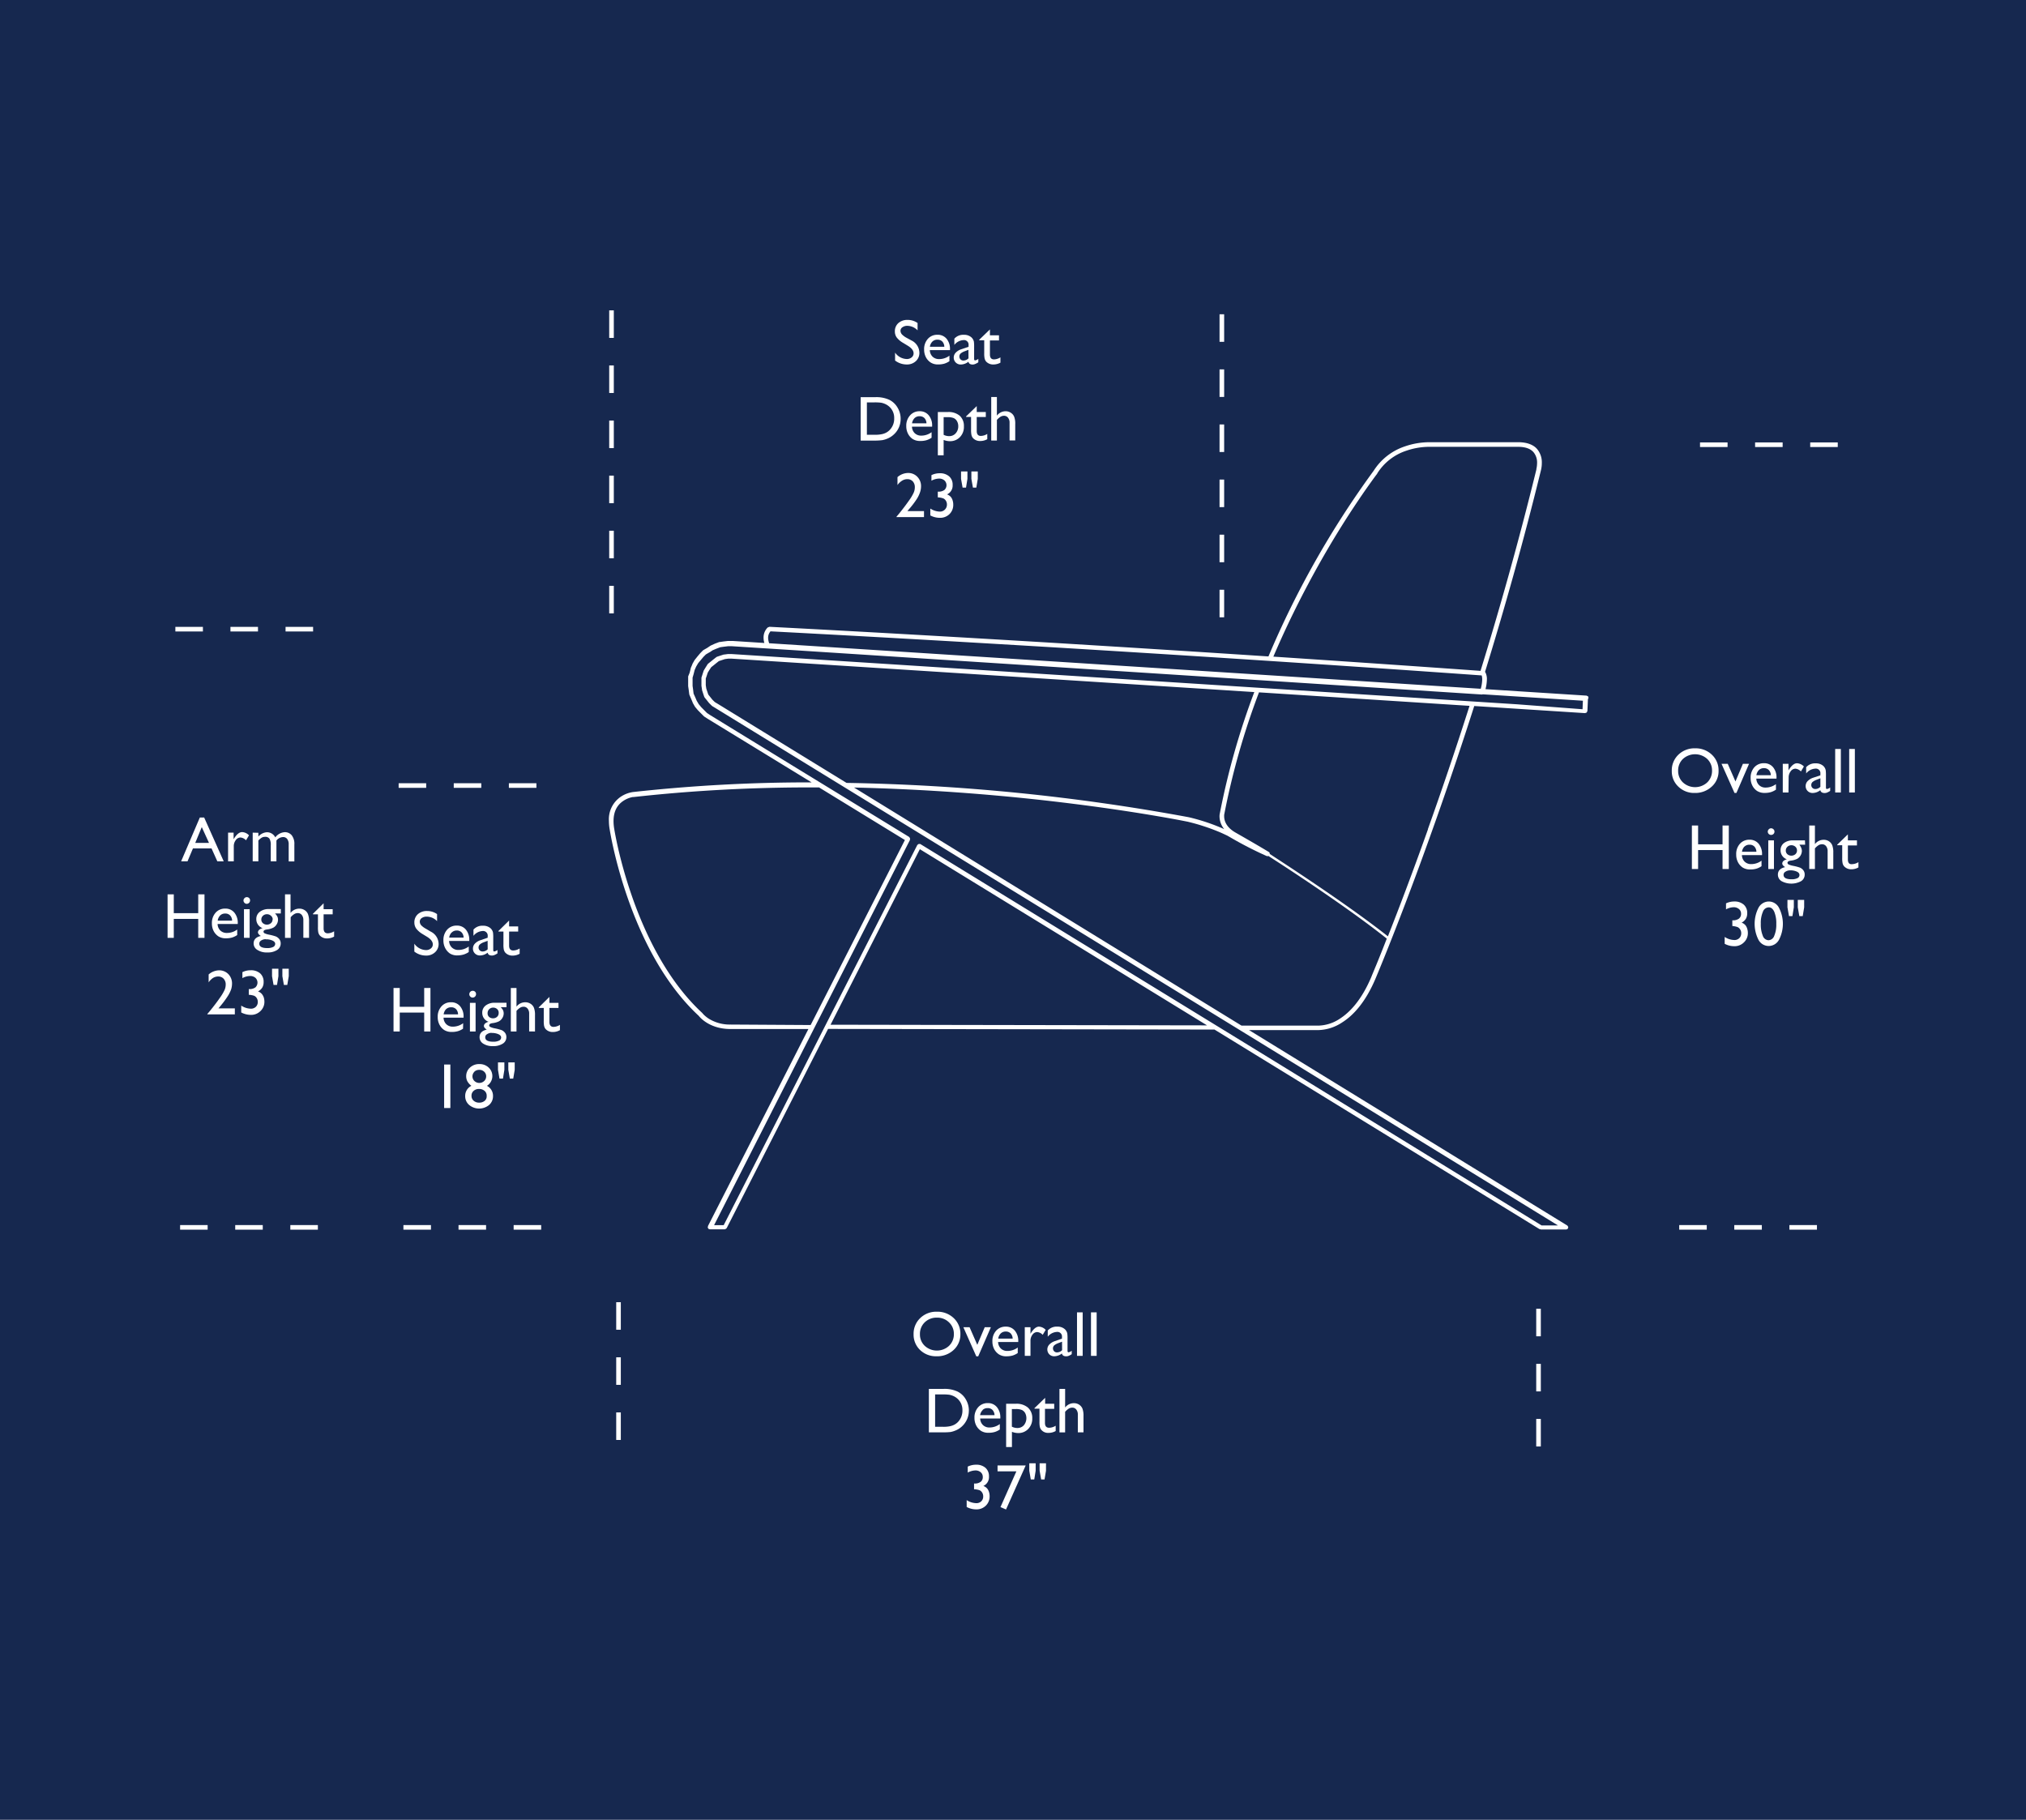 <svg xmlns="http://www.w3.org/2000/svg" viewBox="0 0 590 530"><defs><style>.cls-1{fill:#16284f;}.cls-2{fill:#fff;}</style></defs><title>Oscar1</title><g id="Background"><rect class="cls-1" width="590" height="530"/></g><g id="Oscar"><rect class="cls-2" x="179.45" y="395.3" width="1.34" height="8.02"/><rect class="cls-2" x="179.45" y="379.25" width="1.34" height="8.02"/><rect class="cls-2" x="179.45" y="411.35" width="1.34" height="8.02"/><rect class="cls-2" x="447.37" y="381.16" width="1.34" height="8.02"/><rect class="cls-2" x="447.37" y="413.25" width="1.34" height="8.02"/><rect class="cls-2" x="447.37" y="397.21" width="1.34" height="8.02"/><rect class="cls-2" x="527.16" y="128.85" width="8.02" height="1.34"/><rect class="cls-2" x="495.07" y="128.85" width="8.02" height="1.34"/><rect class="cls-2" x="511.11" y="128.85" width="8.02" height="1.34"/><rect class="cls-2" x="505.05" y="356.79" width="8.02" height="1.34"/><rect class="cls-2" x="489.01" y="356.79" width="8.02" height="1.34"/><rect class="cls-2" x="521.1" y="356.79" width="8.02" height="1.34"/><rect class="cls-2" x="133.53" y="356.79" width="8.02" height="1.34"/><rect class="cls-2" x="117.48" y="356.79" width="8.02" height="1.34"/><rect class="cls-2" x="149.58" y="356.79" width="8.02" height="1.34"/><rect class="cls-2" x="148.19" y="228.11" width="8.02" height="1.34"/><rect class="cls-2" x="116.09" y="228.11" width="8.02" height="1.34"/><rect class="cls-2" x="132.14" y="228.11" width="8.02" height="1.34"/><rect class="cls-2" x="177.41" y="90.39" width="1.34" height="8.02"/><rect class="cls-2" x="177.41" y="106.43" width="1.34" height="8.02"/><rect class="cls-2" x="177.41" y="138.52" width="1.34" height="8.02"/><rect class="cls-2" x="177.41" y="122.48" width="1.34" height="8.02"/><rect class="cls-2" x="177.41" y="154.57" width="1.34" height="8.02"/><rect class="cls-2" x="177.41" y="170.62" width="1.34" height="8.02"/><rect class="cls-2" x="355.15" y="91.53" width="1.34" height="8.02"/><rect class="cls-2" x="355.15" y="155.72" width="1.34" height="8.02"/><rect class="cls-2" x="355.15" y="171.76" width="1.34" height="8.02"/><rect class="cls-2" x="355.15" y="139.67" width="1.34" height="8.02"/><rect class="cls-2" x="355.15" y="107.58" width="1.34" height="8.02"/><rect class="cls-2" x="355.15" y="123.62" width="1.34" height="8.02"/><path class="cls-2" d="M277.68,393.19a6.11,6.11,0,0,0,2-4.64,6.19,6.19,0,0,0-1.95-4.67,6.84,6.84,0,0,0-4.89-1.86,6.7,6.7,0,0,0-4.86,1.86,6.28,6.28,0,0,0-1.93,4.7,6.15,6.15,0,0,0,1.91,4.61A6.64,6.64,0,0,0,272.7,395,7,7,0,0,0,277.68,393.19Zm-9.78-4.61a4.64,4.64,0,0,1,1.4-3.47,4.93,4.93,0,0,1,3.58-1.36,4.83,4.83,0,0,1,3.48,1.37,4.53,4.53,0,0,1,1.42,3.39,4.64,4.64,0,0,1-1.42,3.46,5.22,5.22,0,0,1-7.05,0A4.53,4.53,0,0,1,267.9,388.58Z"/><polygon class="cls-2" points="284.87 395.02 288.56 386.53 286.77 386.53 284.6 391.67 282.35 386.53 280.54 386.53 284.31 395.02 284.87 395.02"/><path class="cls-2" d="M296.53,390.64a4.62,4.62,0,0,0-1-3.11,3.31,3.31,0,0,0-2.65-1.16,3.63,3.63,0,0,0-2.8,1.19,4.45,4.45,0,0,0-1.08,3.1,4.74,4.74,0,0,0,.51,2.24,4.23,4.23,0,0,0,1.37,1.53,3.87,3.87,0,0,0,2.23.58,6.56,6.56,0,0,0,1.76-.22,5.65,5.65,0,0,0,1.51-.73v-1.61a5,5,0,0,1-3,1,2.63,2.63,0,0,1-1.91-.7,2.76,2.76,0,0,1-.81-1.91h5.87Zm-5.83-.78a2.58,2.58,0,0,1,.74-1.52,2,2,0,0,1,1.45-.54,1.88,1.88,0,0,1,1.42.54,2.27,2.27,0,0,1,.59,1.52Z"/><path class="cls-2" d="M298.43,386.53v8.35h1.66v-4.37a2.87,2.87,0,0,1,.58-1.8,1.7,1.7,0,0,1,1.39-.76,2.43,2.43,0,0,1,1.59.81l.87-1.45a2.91,2.91,0,0,0-1.95-.94c-.8,0-1.59.64-2.39,1.93l-.09.15v-1.92Z"/><path class="cls-2" d="M307.18,390.59a3.9,3.9,0,0,0-1.61,1A2.05,2.05,0,0,0,305,393a2,2,0,0,0,.59,1.45A2,2,0,0,0,307,395a3.62,3.62,0,0,0,2.24-.82c.12.56.54.83,1.25.83a1.9,1.9,0,0,0,.71-.13,4.67,4.67,0,0,0,.9-.49v-1a2,2,0,0,1-.93.45c-.19,0-.29-.15-.29-.43v-3.55a11,11,0,0,0-.06-1.43,2.09,2.09,0,0,0-.28-.75,2.14,2.14,0,0,0-.49-.6,3.13,3.13,0,0,0-2.16-.71,3.44,3.44,0,0,0-2.77,1.13v1.81a3.63,3.63,0,0,1,2.63-1.4,1.34,1.34,0,0,1,1.51,1.51v.44Zm2.12,2.64a2.09,2.09,0,0,1-1.47.64,1.15,1.15,0,0,1-.85-.33,1.22,1.22,0,0,1,0-1.69,3.78,3.78,0,0,1,1.19-.67l1.11-.43Z"/><rect class="cls-2" x="313.64" y="382.21" width="1.65" height="12.67"/><rect class="cls-2" x="317.71" y="382.21" width="1.65" height="12.67"/><path class="cls-2" d="M282.15,410.84a6.36,6.36,0,0,0-.89-3.28,5.73,5.73,0,0,0-2.4-2.28,8.94,8.94,0,0,0-4.09-.78H270.5v12.65h4a18.66,18.66,0,0,0,2.29-.09,6.66,6.66,0,0,0,1.31-.38,6,6,0,0,0,2.15-1.37,6.19,6.19,0,0,0,1.89-4.47Zm-3.22,3.34a4.39,4.39,0,0,1-.92.7,5,5,0,0,1-1.26.47,8.85,8.85,0,0,1-2.11.19h-2.32v-9.43h2.26a13.58,13.58,0,0,1,1.9.1,5.35,5.35,0,0,1,1.25.41,4.66,4.66,0,0,1,1.16.79,4.35,4.35,0,0,1,1.38,3.33A4.71,4.71,0,0,1,278.93,414.18Z"/><path class="cls-2" d="M291.16,414.74a5,5,0,0,1-3,1,2.64,2.64,0,0,1-1.91-.71,2.74,2.74,0,0,1-.81-1.91h5.87v-.2a4.62,4.62,0,0,0-1-3.11,3.29,3.29,0,0,0-2.65-1.17,3.6,3.6,0,0,0-2.8,1.2,4.41,4.41,0,0,0-1.08,3.09,4.74,4.74,0,0,0,.51,2.24,4.26,4.26,0,0,0,1.37,1.54,3.94,3.94,0,0,0,2.23.57,6.18,6.18,0,0,0,1.76-.22,5.36,5.36,0,0,0,1.51-.73Zm-5-4.11a2,2,0,0,1,1.45-.53,1.88,1.88,0,0,1,1.42.53,2.31,2.31,0,0,1,.59,1.52h-4.2A2.64,2.64,0,0,1,286.21,410.63Z"/><path class="cls-2" d="M299.33,409.93a5.06,5.06,0,0,0-3.46-1.1H293v12.6h1.69V417a5.07,5.07,0,0,0,1.76.36,3.91,3.91,0,0,0,3-1.21,4.23,4.23,0,0,0,1.16-3.08A4,4,0,0,0,299.33,409.93Zm-1.17,5.16a2.48,2.48,0,0,1-1.9.8,3.43,3.43,0,0,1-1.59-.39v-5.13h1.17a4.27,4.27,0,0,1,1.76.28,2.19,2.19,0,0,1,.95.91,3.25,3.25,0,0,1-.39,3.53Z"/><path class="cls-2" d="M304.31,414.4v-4.09H307v-1.48h-2.64V407.1l-3.1,3v.16h1.45V414a7.4,7.4,0,0,0,.1,1.54,2.59,2.59,0,0,0,.26.66,2.55,2.55,0,0,0,2.28,1.11,4.16,4.16,0,0,0,2.08-.54v-1.54a3.73,3.73,0,0,1-1.88.59C304.71,415.83,304.31,415.35,304.31,414.4Z"/><path class="cls-2" d="M314.24,409.08a2.72,2.72,0,0,0-1.49-.42,3.19,3.19,0,0,0-2.57,1.26V404.5h-1.65v12.67h1.65v-6a4.9,4.9,0,0,1,1.06-.93,2,2,0,0,1,1-.28,1.44,1.44,0,0,1,1.19.56,2.26,2.26,0,0,1,.45,1.47v5.16h1.65v-4.75a5.81,5.81,0,0,0-.32-2.19A2.58,2.58,0,0,0,314.24,409.08Z"/><path class="cls-2" d="M287.46,433.49a2.72,2.72,0,0,0-1.09-.72A2.82,2.82,0,0,0,288,430a3.21,3.21,0,0,0-1-2.5,4,4,0,0,0-2.76-.92,5.47,5.47,0,0,0-2.42.55v1.74a5,5,0,0,1,2.2-.62,2.32,2.32,0,0,1,1.58.53,1.72,1.72,0,0,1,.6,1.37,1.68,1.68,0,0,1-.62,1.42,2.83,2.83,0,0,1-1.81.49h-.11v1.67l.17,0a6.16,6.16,0,0,1,1.43.28,1.76,1.76,0,0,1,.6.47,2,2,0,0,1,.46,1.32,1.91,1.91,0,0,1-.56,1.44,2,2,0,0,1-1.47.54,5.28,5.28,0,0,1-2.78-.89v2a5.88,5.88,0,0,0,2.78.7,3.81,3.81,0,0,0,2.79-1.08,3.69,3.69,0,0,0,1.11-2.75,4.07,4.07,0,0,0-.19-1.27A3.08,3.08,0,0,0,287.46,433.49Z"/><polygon class="cls-2" points="290.5 428.52 295.98 428.52 291.35 438.93 292.97 439.62 298.7 426.79 290.5 426.79 290.5 428.52"/><polygon class="cls-2" points="302.75 428.33 303.2 430.88 304.18 430.88 304.61 428.33 304.61 426.17 302.75 426.17 302.75 428.33"/><polygon class="cls-2" points="299.74 428.33 300.18 430.88 301.19 430.88 301.6 428.33 301.6 426.17 299.74 426.17 299.74 428.33"/><path class="cls-2" d="M498.47,229.1a6,6,0,0,0,2-4.63,6.19,6.19,0,0,0-1.95-4.67,6.8,6.8,0,0,0-4.89-1.86,6.7,6.7,0,0,0-4.86,1.86,6.27,6.27,0,0,0-1.92,4.7,6.07,6.07,0,0,0,1.91,4.6,6.58,6.58,0,0,0,4.77,1.84A7,7,0,0,0,498.47,229.1Zm-9.77-4.6a4.6,4.6,0,0,1,1.4-3.47,5.25,5.25,0,0,1,7.06,0,4.56,4.56,0,0,1,1.41,3.39,4.67,4.67,0,0,1-1.41,3.46,5.23,5.23,0,0,1-7.06,0A4.52,4.52,0,0,1,488.7,224.5Z"/><polygon class="cls-2" points="505.11 230.94 505.67 230.94 509.35 222.45 507.56 222.45 505.39 227.59 503.14 222.45 501.33 222.45 505.11 230.94"/><path class="cls-2" d="M511.68,230.35a4,4,0,0,0,2.23.58,6.5,6.5,0,0,0,1.76-.22,5.65,5.65,0,0,0,1.51-.73v-1.61a5,5,0,0,1-3,1,2.61,2.61,0,0,1-1.91-.71,2.71,2.71,0,0,1-.8-1.9h5.87v-.21a4.62,4.62,0,0,0-1-3.11,3.3,3.3,0,0,0-2.65-1.16,3.63,3.63,0,0,0-2.81,1.19,4.49,4.49,0,0,0-1.07,3.1,4.74,4.74,0,0,0,.51,2.24A4.12,4.12,0,0,0,511.68,230.35Zm.55-6.09a2,2,0,0,1,1.46-.54,1.88,1.88,0,0,1,1.41.54,2.27,2.27,0,0,1,.59,1.52h-4.2A2.63,2.63,0,0,1,512.23,224.26Z"/><path class="cls-2" d="M520.88,226.43a2.88,2.88,0,0,1,.59-1.8,1.7,1.7,0,0,1,1.38-.76,2.47,2.47,0,0,1,1.6.81l.87-1.45a3,3,0,0,0-2-.94c-.8,0-1.6.64-2.4,1.93l-.09.14v-1.91h-1.66v8.35h1.66Z"/><path class="cls-2" d="M528,226.51a3.9,3.9,0,0,0-1.61,1,2.09,2.09,0,0,0-.56,1.41,2,2,0,0,0,.58,1.45,2,2,0,0,0,1.45.58,3.62,3.62,0,0,0,2.24-.82c.13.55.55.83,1.25.83a1.87,1.87,0,0,0,.71-.13,5.73,5.73,0,0,0,.91-.49v-1a2,2,0,0,1-.94.45c-.19,0-.29-.15-.29-.43v-3.55a11,11,0,0,0-.06-1.43,2.27,2.27,0,0,0-.27-.75,2.32,2.32,0,0,0-.49-.6,3.17,3.17,0,0,0-2.17-.71,3.44,3.44,0,0,0-2.77,1.13v1.81a3.63,3.63,0,0,1,2.63-1.4,1.33,1.33,0,0,1,1.51,1.51v.44Zm2.12,2.64a2.08,2.08,0,0,1-1.46.64,1.17,1.17,0,0,1-.86-.33,1.12,1.12,0,0,1-.33-.84,1.15,1.15,0,0,1,.35-.85,3.78,3.78,0,0,1,1.19-.67l1.11-.43Z"/><rect class="cls-2" x="534.43" y="218.13" width="1.65" height="12.67"/><rect class="cls-2" x="538.51" y="218.13" width="1.65" height="12.67"/><polygon class="cls-2" points="503.45 253.09 503.45 240.42 501.63 240.42 501.63 245.9 494.51 245.9 494.51 240.42 492.7 240.42 492.7 253.09 494.51 253.09 494.51 247.57 501.63 247.57 501.63 253.09 503.45 253.09"/><path class="cls-2" d="M505.61,248.87a4.63,4.63,0,0,0,.51,2.24,4.15,4.15,0,0,0,1.36,1.54,3.94,3.94,0,0,0,2.23.57,6.18,6.18,0,0,0,1.76-.22,5.36,5.36,0,0,0,1.51-.73v-1.61a5,5,0,0,1-3,1,2.65,2.65,0,0,1-1.91-.71,2.73,2.73,0,0,1-.8-1.91h5.86v-.21a4.64,4.64,0,0,0-1-3.11,3.33,3.33,0,0,0-2.65-1.16,3.61,3.61,0,0,0-2.81,1.2A4.4,4.4,0,0,0,505.61,248.87Zm2.42-2.32a2,2,0,0,1,1.46-.53,1.87,1.87,0,0,1,1.41.53,2.31,2.31,0,0,1,.59,1.52h-4.2A2.7,2.7,0,0,1,508,246.55Z"/><rect class="cls-2" x="514.95" y="244.75" width="1.65" height="8.34"/><path class="cls-2" d="M516.46,241.52a1,1,0,0,0-.7-.29.92.92,0,0,0-.67.3.94.94,0,0,0,0,1.36,1,1,0,0,0,1.37,0,.9.9,0,0,0,.29-.68A.88.88,0,0,0,516.46,241.52Z"/><path class="cls-2" d="M525.63,244.75h-3.44a4.21,4.21,0,0,0-2.66.77,2.55,2.55,0,0,0-1,2.11,2.75,2.75,0,0,0,1.84,2.64,2.16,2.16,0,0,0-1,.48,1,1,0,0,0-.35.73c0,.35.27.7.83,1.06-1.4.32-2.1,1.05-2.1,2.18a2.19,2.19,0,0,0,1.07,1.91,6,6,0,0,0,5.68,0,2.19,2.19,0,0,0,1.05-1.9,2,2,0,0,0-.59-1.5,2.54,2.54,0,0,0-.8-.55,14.34,14.34,0,0,0-2-.52,5.72,5.72,0,0,1-1.27-.39.55.55,0,0,1-.35-.48c0-.33.32-.55.94-.64a5.6,5.6,0,0,0,1.92-.54,2.76,2.76,0,0,0,1.33-2.24,2.32,2.32,0,0,0-.19-.94A3.87,3.87,0,0,0,524,246h1.68Zm-4.36,8.73a4.5,4.5,0,0,1,2,.37c.51.24.76.56.76,1a1,1,0,0,1-.6.91,3.72,3.72,0,0,1-1.7.32c-1.55,0-2.33-.43-2.33-1.29a1,1,0,0,1,.53-.9A2.41,2.41,0,0,1,521.27,253.48Zm1.57-4.7a1.81,1.81,0,0,1-2.33,0,1.39,1.39,0,0,1-.46-1.07,1.45,1.45,0,0,1,.47-1.09,1.58,1.58,0,0,1,1.14-.45,1.67,1.67,0,0,1,1.18.43,1.44,1.44,0,0,1,.47,1.09A1.42,1.42,0,0,1,522.84,248.78Z"/><path class="cls-2" d="M532.59,245a2.73,2.73,0,0,0-1.5-.42,3.18,3.18,0,0,0-2.56,1.26v-5.42h-1.65v12.67h1.65v-6a4.68,4.68,0,0,1,1.06-.93,2,2,0,0,1,1-.28,1.46,1.46,0,0,1,1.19.55,2.31,2.31,0,0,1,.45,1.48v5.16h1.65v-4.75a5.81,5.81,0,0,0-.32-2.19A2.58,2.58,0,0,0,532.59,245Z"/><path class="cls-2" d="M538.13,250.32v-4.09h2.64v-1.48h-2.64V243l-3.1,3v.16h1.45v3.7a7.19,7.19,0,0,0,.11,1.54,2.09,2.09,0,0,0,.26.65,1.67,1.67,0,0,0,.39.45,2.71,2.71,0,0,0,1.88.67,4.16,4.16,0,0,0,2.08-.54v-1.54a3.71,3.71,0,0,1-1.88.59C538.53,251.75,538.13,251.27,538.13,250.32Z"/><path class="cls-2" d="M507.87,274.44A3.65,3.65,0,0,0,509,271.7a4.07,4.07,0,0,0-.2-1.27,2.9,2.9,0,0,0-.53-1,2.65,2.65,0,0,0-1.09-.72,3.18,3.18,0,0,0,1.24-1.12,3.13,3.13,0,0,0,.39-1.62,3.18,3.18,0,0,0-1-2.5,4,4,0,0,0-2.76-.92,5.4,5.4,0,0,0-2.41.55v1.74a4.88,4.88,0,0,1,2.19-.62,2.32,2.32,0,0,1,1.58.53,1.7,1.7,0,0,1,.61,1.36,1.72,1.72,0,0,1-.62,1.43,2.87,2.87,0,0,1-1.81.49h-.11v1.67l.16,0A6.16,6.16,0,0,1,506,270a1.76,1.76,0,0,1,.6.47,2,2,0,0,1,.47,1.32,2,2,0,0,1-.56,1.44,2,2,0,0,1-1.48.54,5.24,5.24,0,0,1-2.78-.9v2a5.88,5.88,0,0,0,2.78.7A3.81,3.81,0,0,0,507.87,274.44Z"/><path class="cls-2" d="M515.11,262.55a3.44,3.44,0,0,0-3,1.81,10.26,10.26,0,0,0,0,9.38,3.37,3.37,0,0,0,2.95,1.77,3.41,3.41,0,0,0,3-1.8,10.11,10.11,0,0,0,0-9.33A3.34,3.34,0,0,0,515.11,262.55Zm1.57,10a1.85,1.85,0,0,1-1.66,1.28,1.83,1.83,0,0,1-1.66-1.28,8.63,8.63,0,0,1-.59-3.52,8.14,8.14,0,0,1,.61-3.48,1.86,1.86,0,0,1,1.65-1.29h.09c.66,0,1.19.44,1.58,1.31a8.73,8.73,0,0,1,.58,3.51A8.29,8.29,0,0,1,516.68,272.56Z"/><polygon class="cls-2" points="523.54 264.25 523.99 266.8 524.98 266.8 525.4 264.25 525.4 262.09 523.54 262.09 523.54 264.25"/><polygon class="cls-2" points="522.39 264.25 522.39 262.09 520.53 262.09 520.53 264.25 520.98 266.8 521.98 266.8 522.39 264.25"/><path class="cls-2" d="M125.41,271.31l-1.38-.82a5.53,5.53,0,0,1-1.36-1,1.65,1.65,0,0,1-.42-1.07,1.24,1.24,0,0,1,.57-1.05,2.4,2.4,0,0,1,1.46-.41,4.21,4.21,0,0,1,3,1.31v-2.05a5.05,5.05,0,0,0-2.91-.9,3.89,3.89,0,0,0-2.7.94,3.12,3.12,0,0,0-1,2.43,3,3,0,0,0,.55,1.76A6.32,6.32,0,0,0,123,272l1.38.84c1.11.69,1.66,1.42,1.66,2.19a1.46,1.46,0,0,1-.56,1.19,2.12,2.12,0,0,1-1.42.48,4.27,4.27,0,0,1-3.4-1.86v2.3a5.54,5.54,0,0,0,3.42,1.16,3.7,3.7,0,0,0,2.65-1,3.22,3.22,0,0,0,1-2.47A4.05,4.05,0,0,0,125.41,271.31Z"/><path class="cls-2" d="M131,277.68a3.94,3.94,0,0,0,2.23.57A6.56,6.56,0,0,0,135,278a5.65,5.65,0,0,0,1.51-.73v-1.61a5,5,0,0,1-3,1,2.63,2.63,0,0,1-1.91-.7,2.7,2.7,0,0,1-.81-1.91h5.87v-.21a4.64,4.64,0,0,0-1-3.11,3.31,3.31,0,0,0-2.65-1.16,3.63,3.63,0,0,0-2.8,1.19,4.45,4.45,0,0,0-1.08,3.1,4.74,4.74,0,0,0,.51,2.24A4.35,4.35,0,0,0,131,277.68Zm.55-6.1A2,2,0,0,1,133,271a1.88,1.88,0,0,1,1.42.54,2.27,2.27,0,0,1,.59,1.52h-4.2A2.58,2.58,0,0,1,131.52,271.58Z"/><path class="cls-2" d="M137.88,272.55a3.63,3.63,0,0,1,2.63-1.4,1.34,1.34,0,0,1,1.51,1.51v.44l-2.12.73a3.9,3.9,0,0,0-1.61,1,2.09,2.09,0,0,0-.56,1.41,1.94,1.94,0,0,0,.58,1.45,2,2,0,0,0,1.45.58,3.62,3.62,0,0,0,2.24-.82c.13.56.54.84,1.25.84a1.87,1.87,0,0,0,.71-.14,5,5,0,0,0,.91-.49v-1a2,2,0,0,1-.94.45c-.19,0-.29-.15-.29-.43V273.1a11,11,0,0,0-.06-1.43,2.27,2.27,0,0,0-.27-.75,2.32,2.32,0,0,0-.49-.6,3.22,3.22,0,0,0-2.17-.71,3.44,3.44,0,0,0-2.77,1.13Zm4.14,3.92a2.08,2.08,0,0,1-1.46.64,1.17,1.17,0,0,1-.86-.33,1.21,1.21,0,0,1,0-1.68,3.58,3.58,0,0,1,1.19-.68L142,274Z"/><path class="cls-2" d="M146.61,275a7.4,7.4,0,0,0,.1,1.54,2.37,2.37,0,0,0,.26.65,1.67,1.67,0,0,0,.39.45,2.76,2.76,0,0,0,1.89.67,4.16,4.16,0,0,0,2.08-.54v-1.54a3.73,3.73,0,0,1-1.88.59c-.79,0-1.19-.48-1.19-1.43v-4.09h2.64v-1.49h-2.64v-1.72l-3.1,3.05v.16h1.45Z"/><polygon class="cls-2" points="123.53 300.41 125.35 300.41 125.35 287.74 123.53 287.74 123.53 293.22 116.41 293.22 116.41 287.74 114.6 287.74 114.6 300.41 116.41 300.41 116.41 294.9 123.53 294.9 123.53 300.41"/><path class="cls-2" d="M134.88,298a5,5,0,0,1-3,1,2.65,2.65,0,0,1-1.91-.71,2.71,2.71,0,0,1-.8-1.9H135v-.21a4.62,4.62,0,0,0-1-3.11,3.29,3.29,0,0,0-2.65-1.17,3.59,3.59,0,0,0-2.8,1.2,4.43,4.43,0,0,0-1.08,3.1,4.7,4.7,0,0,0,.51,2.23,4.16,4.16,0,0,0,1.36,1.54,4,4,0,0,0,2.24.57,6.11,6.11,0,0,0,1.75-.22,5.32,5.32,0,0,0,1.51-.72Zm-4.95-4.11a2.08,2.08,0,0,1,1.46-.53,1.91,1.91,0,0,1,1.41.53,2.27,2.27,0,0,1,.59,1.53H129.2A2.69,2.69,0,0,1,129.93,293.87Z"/><path class="cls-2" d="M138.37,288.84a1,1,0,0,0-.7-.28,1,1,0,0,0-1,1,.9.9,0,0,0,.29.68.89.89,0,0,0,.67.3,1,1,0,0,0,1-1A.94.94,0,0,0,138.37,288.84Z"/><rect class="cls-2" x="136.85" y="292.07" width="1.65" height="8.34"/><path class="cls-2" d="M141.44,292.84a2.56,2.56,0,0,0-1,2.11,2.74,2.74,0,0,0,1.84,2.64,2.28,2.28,0,0,0-1,.48,1,1,0,0,0-.36.73c0,.35.28.7.83,1.06-1.39.33-2.09,1.05-2.09,2.19a2.18,2.18,0,0,0,1.06,1.9,5,5,0,0,0,2.86.72,5,5,0,0,0,2.82-.71,2.17,2.17,0,0,0,1.06-1.9,2,2,0,0,0-.6-1.5,2.62,2.62,0,0,0-.79-.55,14.64,14.64,0,0,0-2-.52,5,5,0,0,1-1.26-.39.54.54,0,0,1-.35-.47c0-.34.31-.56.93-.65a5.88,5.88,0,0,0,1.92-.53,2.71,2.71,0,0,0,1-1,2.48,2.48,0,0,0,.37-1.28,2.16,2.16,0,0,0-.19-.94,3.42,3.42,0,0,0-.68-.9h1.69v-1.29H144.1A4.19,4.19,0,0,0,141.44,292.84Zm1.73,8a4.61,4.61,0,0,1,2,.37c.51.25.77.56.77.95a1,1,0,0,1-.61.91,3.72,3.72,0,0,1-1.7.32c-1.55,0-2.32-.43-2.32-1.29a1,1,0,0,1,.53-.9A2.37,2.37,0,0,1,143.17,300.8Zm2.05-5.77a1.42,1.42,0,0,1-.47,1.07,1.64,1.64,0,0,1-1.17.43,1.68,1.68,0,0,1-1.17-.42A1.38,1.38,0,0,1,142,295a1.49,1.49,0,0,1,.47-1.09,1.61,1.61,0,0,1,1.14-.45,1.66,1.66,0,0,1,1.18.44A1.4,1.4,0,0,1,145.22,295Z"/><path class="cls-2" d="M155.8,300.41v-4.75a5.81,5.81,0,0,0-.32-2.19,2.56,2.56,0,0,0-1-1.15,2.78,2.78,0,0,0-1.5-.42,3.19,3.19,0,0,0-2.57,1.27v-5.43h-1.65v12.67h1.65v-6a4.9,4.9,0,0,1,1.06-.93,2,2,0,0,1,1-.28,1.45,1.45,0,0,1,1.18.56,2.26,2.26,0,0,1,.45,1.47v5.16Z"/><path class="cls-2" d="M160,297.64v-4.09h2.64v-1.48H160v-1.73l-3.1,3.05v.16h1.45v3.71a7.35,7.35,0,0,0,.1,1.53,2.59,2.59,0,0,0,.26.66,2,2,0,0,0,.39.45,2.76,2.76,0,0,0,1.89.66,4.1,4.1,0,0,0,2.07-.54v-1.54a3.67,3.67,0,0,1-1.87.59C160.43,299.07,160,298.59,160,297.64Z"/><rect class="cls-2" x="129.34" y="310.03" width="1.81" height="12.67"/><path class="cls-2" d="M141.8,316.24a3.37,3.37,0,0,0,.49-5.34,3.79,3.79,0,0,0-2.68-1,3.86,3.86,0,0,0-2.73,1,3.33,3.33,0,0,0-1.12,2.52,3.13,3.13,0,0,0,.35,1.5,4.41,4.41,0,0,0,1.16,1.31,3.26,3.26,0,0,0-1.8,3,3.32,3.32,0,0,0,1.17,2.59,4.55,4.55,0,0,0,5.78,0,3.36,3.36,0,0,0,1.15-2.6A3.24,3.24,0,0,0,141.8,316.24Zm-3.67-4.12a2,2,0,0,1,1.44-.53,2,2,0,0,1,1.44.54,1.79,1.79,0,0,1,.57,1.36,1.82,1.82,0,0,1-.58,1.34,2.07,2.07,0,0,1-2.84,0,1.87,1.87,0,0,1,0-2.7Zm3.6,7.19a1.63,1.63,0,0,1-.61,1.31,2.37,2.37,0,0,1-1.57.51,2.32,2.32,0,0,1-1.62-.56,1.79,1.79,0,0,1-.62-1.43,1.82,1.82,0,0,1,.61-1.43,2.26,2.26,0,0,1,1.58-.56,2.36,2.36,0,0,1,1.61.55,1.79,1.79,0,0,1,.62,1.42Z"/><polygon class="cls-2" points="145.02 311.58 145.46 314.13 146.47 314.13 146.88 311.58 146.88 309.41 145.02 309.41 145.02 311.58"/><polygon class="cls-2" points="149.89 309.41 148.03 309.41 148.03 311.58 148.47 314.13 149.46 314.13 149.89 311.58 149.89 309.41"/><rect class="cls-2" x="52.45" y="356.79" width="8.02" height="1.34"/><rect class="cls-2" x="68.5" y="356.79" width="8.02" height="1.34"/><rect class="cls-2" x="84.55" y="356.79" width="8.02" height="1.34"/><rect class="cls-2" x="83.16" y="182.57" width="8.02" height="1.34"/><rect class="cls-2" x="67.11" y="182.57" width="8.02" height="1.34"/><rect class="cls-2" x="51.07" y="182.57" width="8.02" height="1.34"/><path class="cls-2" d="M52.75,250.85h1.86l1.58-3.76H61.6l1.69,3.76h1.86L59.46,238.1H58.19Zm8.11-5.37h-4l1.9-4.6Z"/><path class="cls-2" d="M68.08,246.48a2.87,2.87,0,0,1,.58-1.8,1.71,1.71,0,0,1,1.38-.77,2.47,2.47,0,0,1,1.6.82l.87-1.45a2.93,2.93,0,0,0-2-.94c-.8,0-1.6.64-2.39,1.93l-.09.14V242.5H66.42v8.35h1.66Z"/><path class="cls-2" d="M73.59,242.5v8.35h1.65v-6.06a4.24,4.24,0,0,1,1-.84,1.87,1.87,0,0,1,.94-.23,1.47,1.47,0,0,1,1.3.54,3.64,3.64,0,0,1,.37,1.94v4.65H80.5v-6.06a2.55,2.55,0,0,1,1.92-1,1.44,1.44,0,0,1,1.22.56,2.51,2.51,0,0,1,.43,1.59v4.95h1.65v-4.93a4,4,0,0,0-.78-2.71,2.57,2.57,0,0,0-2-.89,3.73,3.73,0,0,0-2.77,1.52,2.71,2.71,0,0,0-2.46-1.5,3.61,3.61,0,0,0-2.47,1.26v-1.1Z"/><polygon class="cls-2" points="57.73 273.14 59.55 273.14 59.55 260.47 57.73 260.47 57.73 265.95 50.61 265.95 50.61 260.47 48.8 260.47 48.8 273.14 50.61 273.14 50.61 267.62 57.73 267.62 57.73 273.14"/><path class="cls-2" d="M61.71,268.92a4.74,4.74,0,0,0,.51,2.24,4.2,4.2,0,0,0,1.36,1.53,3.9,3.9,0,0,0,2.24.58,6.48,6.48,0,0,0,1.75-.22,5.65,5.65,0,0,0,1.51-.73v-1.61a4.94,4.94,0,0,1-3,1,2.65,2.65,0,0,1-1.91-.7,2.73,2.73,0,0,1-.8-1.91h5.87v-.21a4.64,4.64,0,0,0-1-3.11,3.31,3.31,0,0,0-2.65-1.16,3.61,3.61,0,0,0-2.8,1.19A4.45,4.45,0,0,0,61.71,268.92Zm2.42-2.32a2,2,0,0,1,1.46-.54,1.88,1.88,0,0,1,1.41.54,2.22,2.22,0,0,1,.59,1.52H63.4A2.63,2.63,0,0,1,64.13,266.6Z"/><rect class="cls-2" x="71.05" y="264.79" width="1.65" height="8.34"/><path class="cls-2" d="M72.57,261.56a1,1,0,0,0-.7-.28.89.89,0,0,0-.67.3.91.91,0,0,0-.29.67.94.94,0,0,0,.29.69.88.88,0,0,0,.67.29,1,1,0,0,0,.7-1.67Z"/><path class="cls-2" d="M75.64,265.57a2.56,2.56,0,0,0-1,2.11,2.76,2.76,0,0,0,1.84,2.64,2.17,2.17,0,0,0-1,.48,1,1,0,0,0-.36.72c0,.35.28.71.83,1.07-1.39.32-2.09,1.05-2.09,2.18A2.18,2.18,0,0,0,75,276.68a5,5,0,0,0,2.86.71,5,5,0,0,0,2.82-.7,2.19,2.19,0,0,0,1.06-1.9,2,2,0,0,0-.6-1.5,2.62,2.62,0,0,0-.79-.55,14.13,14.13,0,0,0-2-.53,5.53,5.53,0,0,1-1.26-.38.56.56,0,0,1-.35-.48c0-.34.31-.55.93-.64a5.84,5.84,0,0,0,1.92-.54,2.6,2.6,0,0,0,1-1,2.49,2.49,0,0,0,.37-1.29,2.12,2.12,0,0,0-.19-.93,3.44,3.44,0,0,0-.68-.91h1.69v-1.29H78.3A4.13,4.13,0,0,0,75.64,265.57Zm1.73,8a4.47,4.47,0,0,1,2,.37c.51.24.77.56.77.94a1,1,0,0,1-.61.92,3.72,3.72,0,0,1-1.7.32c-1.55,0-2.32-.43-2.32-1.29a1.05,1.05,0,0,1,.53-.91A2.45,2.45,0,0,1,77.37,273.53Zm2-5.78a1.39,1.39,0,0,1-.47,1.07,1.79,1.79,0,0,1-2.34,0,1.36,1.36,0,0,1-.46-1.06,1.48,1.48,0,0,1,.47-1.09,1.61,1.61,0,0,1,1.14-.45,1.65,1.65,0,0,1,1.18.43A1.4,1.4,0,0,1,79.42,267.75Z"/><path class="cls-2" d="M90,273.14v-4.75a5.81,5.81,0,0,0-.32-2.19,2.51,2.51,0,0,0-1-1.15,2.78,2.78,0,0,0-1.5-.42,3.2,3.2,0,0,0-2.57,1.26v-5.42H83v12.67h1.65v-6a4.41,4.41,0,0,1,1.06-.93,2,2,0,0,1,1-.28,1.44,1.44,0,0,1,1.18.55,2.31,2.31,0,0,1,.45,1.48v5.16Z"/><path class="cls-2" d="M94.24,270.37v-4.09h2.64v-1.49H94.24v-1.72l-3.1,3.05v.16h1.45V270a7.4,7.4,0,0,0,.1,1.54,2.37,2.37,0,0,0,.26.65,1.67,1.67,0,0,0,.39.45,2.76,2.76,0,0,0,1.89.67,4.2,4.2,0,0,0,2.07-.54v-1.54a3.67,3.67,0,0,1-1.87.59C94.63,271.8,94.24,271.32,94.24,270.37Z"/><path class="cls-2" d="M64,293.22a29.05,29.05,0,0,0,2.31-3.08,9.51,9.51,0,0,0,1-2,5.74,5.74,0,0,0,.26-1.62,3.91,3.91,0,0,0-1.07-2.82,3.68,3.68,0,0,0-2.74-1.1,4.78,4.78,0,0,0-3,1.2v2.31A4.52,4.52,0,0,1,62,284.84a2.89,2.89,0,0,1,1.5-.45,2.12,2.12,0,0,1,1.62.65,2.4,2.4,0,0,1,.61,1.72,4.05,4.05,0,0,1-.33,1.56A13.93,13.93,0,0,1,64,290.65q-1.06,1.55-2.85,3.76l-.76.89v.13h8v-1.75H63.62Z"/><path class="cls-2" d="M76.22,289.45a2.64,2.64,0,0,0-1.09-.71,3.16,3.16,0,0,0,1.25-1.13,3.07,3.07,0,0,0,.39-1.61,3.25,3.25,0,0,0-1-2.51,4,4,0,0,0-2.77-.91,5.3,5.3,0,0,0-2.41.55v1.74a4.79,4.79,0,0,1,2.2-.62,2.32,2.32,0,0,1,1.58.52,1.91,1.91,0,0,1,0,2.8,2.85,2.85,0,0,1-1.81.49h-.11v1.67h.16A6.42,6.42,0,0,1,74,290a1.67,1.67,0,0,1,.61.47,2,2,0,0,1,.46,1.31,1.92,1.92,0,0,1-.56,1.44,2,2,0,0,1-1.47.55,5.27,5.27,0,0,1-2.79-.9v2a6.07,6.07,0,0,0,2.79.7,3.81,3.81,0,0,0,2.79-1.09A3.67,3.67,0,0,0,77,291.75a4.38,4.38,0,0,0-.19-1.27A3.25,3.25,0,0,0,76.22,289.45Z"/><polygon class="cls-2" points="79.22 284.3 79.66 286.85 80.67 286.85 81.08 284.3 81.08 282.13 79.22 282.13 79.22 284.3"/><polygon class="cls-2" points="82.23 284.3 82.67 286.85 83.66 286.85 84.09 284.3 84.09 282.13 82.23 282.13 82.23 284.3"/><path class="cls-2" d="M263,99.86l1.38.84c1.12.69,1.67,1.42,1.67,2.19a1.49,1.49,0,0,1-.56,1.19,2.14,2.14,0,0,1-1.42.48,4.27,4.27,0,0,1-3.41-1.87V105a5.57,5.57,0,0,0,3.42,1.15,3.72,3.72,0,0,0,2.66-1,3.22,3.22,0,0,0,1-2.47,4.05,4.05,0,0,0-2.32-3.53L264,98.38a5.45,5.45,0,0,1-1.35-1,1.65,1.65,0,0,1-.42-1.07,1.24,1.24,0,0,1,.57-1,2.4,2.4,0,0,1,1.46-.42,4.24,4.24,0,0,1,2.95,1.32V94.07a5.05,5.05,0,0,0-2.91-.9,3.89,3.89,0,0,0-2.7.94,3.12,3.12,0,0,0-1,2.43,2.92,2.92,0,0,0,.55,1.76A6.26,6.26,0,0,0,263,99.86Z"/><path class="cls-2" d="M271,105.56a3.84,3.84,0,0,0,2.23.58,6.48,6.48,0,0,0,1.75-.22,5.65,5.65,0,0,0,1.51-.73v-1.61a4.94,4.94,0,0,1-3,1,2.65,2.65,0,0,1-1.91-.7,2.73,2.73,0,0,1-.8-1.91h5.87v-.21a4.62,4.62,0,0,0-1-3.11A3.31,3.31,0,0,0,273,97.5a3.61,3.61,0,0,0-2.8,1.19,4.45,4.45,0,0,0-1.08,3.1,4.74,4.74,0,0,0,.51,2.24A4.14,4.14,0,0,0,271,105.56Zm.54-6.09a2,2,0,0,1,1.46-.54,1.9,1.9,0,0,1,1.42.54A2.32,2.32,0,0,1,275,101h-4.2A2.63,2.63,0,0,1,271.53,99.47Z"/><path class="cls-2" d="M279.92,101.72a3.9,3.9,0,0,0-1.61,1,2.05,2.05,0,0,0-.57,1.41,2,2,0,0,0,.59,1.45,2,2,0,0,0,1.45.58,3.62,3.62,0,0,0,2.24-.82c.12.56.54.83,1.25.83A1.9,1.9,0,0,0,284,106a4.67,4.67,0,0,0,.9-.49v-1a2,2,0,0,1-.93.45c-.19,0-.29-.15-.29-.43V101a11,11,0,0,0-.06-1.43,2.09,2.09,0,0,0-.28-.75,2.14,2.14,0,0,0-.49-.6,3.13,3.13,0,0,0-2.16-.71,3.44,3.44,0,0,0-2.77,1.13v1.81a3.63,3.63,0,0,1,2.63-1.4,1.34,1.34,0,0,1,1.51,1.51V101Zm2.12,2.64a2.09,2.09,0,0,1-1.47.64,1.15,1.15,0,0,1-.85-.33,1.22,1.22,0,0,1,0-1.69,3.78,3.78,0,0,1,1.19-.67l1.11-.43Z"/><path class="cls-2" d="M286.62,102.85a7.19,7.19,0,0,0,.11,1.54,2.37,2.37,0,0,0,.26.65,1.67,1.67,0,0,0,.39.45,2.75,2.75,0,0,0,1.88.66,4.23,4.23,0,0,0,2.08-.53v-1.54a3.71,3.71,0,0,1-1.88.59c-.79,0-1.18-.48-1.18-1.44V99.15h2.64V97.66h-2.64V95.94l-3.11,3v.16h1.45Z"/><path class="cls-2" d="M256.93,128.19a6.74,6.74,0,0,0,1.32-.38,6.17,6.17,0,0,0,2.15-1.37,6,6,0,0,0,1.39-2,6.1,6.1,0,0,0,.49-2.43,6.27,6.27,0,0,0-.89-3.28,5.76,5.76,0,0,0-2.39-2.28,9,9,0,0,0-4.09-.78h-4.27v12.65h4A18.66,18.66,0,0,0,256.93,128.19Zm-4.48-11h2.27a13.52,13.52,0,0,1,1.89.1,5.2,5.2,0,0,1,1.25.41,4.54,4.54,0,0,1,1.17.79,4.34,4.34,0,0,1,1.37,3.33,4.67,4.67,0,0,1-1.34,3.44,4.15,4.15,0,0,1-.92.7,4.74,4.74,0,0,1-1.25.47,9,9,0,0,1-2.12.19h-2.32Z"/><path class="cls-2" d="M263.92,124.08a4.72,4.72,0,0,0,.51,2.24,4.07,4.07,0,0,0,1.36,1.54,4,4,0,0,0,2.23.57,6.13,6.13,0,0,0,1.76-.22,5.36,5.36,0,0,0,1.51-.73v-1.61a5,5,0,0,1-3,1,2.65,2.65,0,0,1-1.91-.71,2.73,2.73,0,0,1-.8-1.9h5.87v-.21a4.62,4.62,0,0,0-1-3.11,3.3,3.3,0,0,0-2.65-1.17A3.57,3.57,0,0,0,265,121,4.43,4.43,0,0,0,263.92,124.08Zm2.42-2.32a2,2,0,0,1,1.46-.53,1.87,1.87,0,0,1,1.41.53,2.32,2.32,0,0,1,.59,1.53h-4.2A2.7,2.7,0,0,1,266.34,121.76Z"/><path class="cls-2" d="M280.7,124.16a3.93,3.93,0,0,0-1.24-3.1A5,5,0,0,0,276,120h-2.89v12.6h1.69v-4.47a5.16,5.16,0,0,0,1.77.36,3.91,3.91,0,0,0,3-1.21A4.23,4.23,0,0,0,280.7,124.16Zm-2.41,2.06a2.46,2.46,0,0,1-1.89.8,3.47,3.47,0,0,1-1.6-.39V121.5H276a4.27,4.27,0,0,1,1.76.28,2.11,2.11,0,0,1,.95.92,2.9,2.9,0,0,1,.35,1.44A3,3,0,0,1,278.29,126.22Z"/><path class="cls-2" d="M287.51,127.91v-1.54a3.71,3.71,0,0,1-1.88.59c-.79,0-1.19-.48-1.19-1.43v-4.09h2.64V120h-2.64v-1.73l-3.1,3v.16h1.45v3.7a7.19,7.19,0,0,0,.11,1.54,2.27,2.27,0,0,0,.26.66,2,2,0,0,0,.39.45,2.75,2.75,0,0,0,1.88.66A4.16,4.16,0,0,0,287.51,127.91Z"/><path class="cls-2" d="M290.31,121.05v-5.42h-1.65V128.3h1.65v-6a4.9,4.9,0,0,1,1.06-.93,2,2,0,0,1,1-.28,1.45,1.45,0,0,1,1.18.56,2.26,2.26,0,0,1,.45,1.47v5.16h1.65v-4.75a5.62,5.62,0,0,0-.32-2.19,2.5,2.5,0,0,0-1-1.15,2.73,2.73,0,0,0-1.5-.42A3.2,3.2,0,0,0,290.31,121.05Z"/><path class="cls-2" d="M264.68,145.82c-.7,1-1.65,2.28-2.84,3.75l-.76.9v.13h8v-1.75h-4.83l.39-.47A25.65,25.65,0,0,0,267,145.3a9,9,0,0,0,.95-2,5.5,5.5,0,0,0,.27-1.63,3.85,3.85,0,0,0-1.08-2.81,3.63,3.63,0,0,0-2.73-1.11,4.76,4.76,0,0,0-3.05,1.21v2.3a4.64,4.64,0,0,1,1.33-1.26,2.84,2.84,0,0,1,1.5-.45,2.13,2.13,0,0,1,1.62.64,2.46,2.46,0,0,1,.6,1.73,4,4,0,0,1-.32,1.55A13.46,13.46,0,0,1,264.68,145.82Z"/><path class="cls-2" d="M273.7,149a5.28,5.28,0,0,1-2.78-.89v2a5.88,5.88,0,0,0,2.78.7,3.85,3.85,0,0,0,2.8-1.08,3.72,3.72,0,0,0,1.1-2.75,4.07,4.07,0,0,0-.19-1.27,2.9,2.9,0,0,0-.53-1,2.65,2.65,0,0,0-1.09-.72,2.82,2.82,0,0,0,1.63-2.74,3.18,3.18,0,0,0-1-2.5,4,4,0,0,0-2.76-.92,5.4,5.4,0,0,0-2.41.55V140a4.88,4.88,0,0,1,2.19-.62,2.32,2.32,0,0,1,1.58.53,1.89,1.89,0,0,1,0,2.79,2.87,2.87,0,0,1-1.81.49h-.11v1.67l.16,0a5.51,5.51,0,0,1,1.43.29,1.61,1.61,0,0,1,.6.46,2,2,0,0,1,.47,1.32,2,2,0,0,1-.56,1.44A2,2,0,0,1,273.7,149Z"/><polygon class="cls-2" points="282.88 139.47 283.33 142.01 284.32 142.01 284.74 139.47 284.74 137.3 282.88 137.3 282.88 139.47"/><polygon class="cls-2" points="281.32 142.01 281.73 139.47 281.73 137.3 279.87 137.3 279.87 139.47 280.32 142.01 281.32 142.01"/><polygon class="cls-2" points="184.34 230.7 184.35 230.7 184.35 230.7 184.34 230.7"/><path class="cls-2" d="M462.51,203c0-.08,0-.17-.1-.23h0c-.06-.06-.15-.06-.23-.09s-.14-.1-.23-.1h-.13l-29.22-1.87A12.31,12.31,0,0,0,433,198a4.29,4.29,0,0,0-.45-2.22l-.1-.06c5.53-17.93,11.14-37.72,16.26-58.62h0a8.81,8.81,0,0,0,.29-2.28,6,6,0,0,0-1.29-3.94c-1-1.25-2.85-2.1-5.63-2.09H416.14a22,22,0,0,0-7,1.21,17.22,17.22,0,0,0-9.11,7.1,268.5,268.5,0,0,0-30.64,54.08c-84.89-5.59-145.32-8.63-145.32-8.63l-.51.2a4.1,4.1,0,0,0-1.2,3,5.39,5.39,0,0,0,.23,1.51l-9.24-.59H212l-1.28.15h0l-1.12.16-.14,0-1.28.48h0L207,188l-.11.06-.93.63-1.09.62-.15.11-.79.8,0,0-.8.95-.8,1-.07.1-.63,1.11,0,.07-.48,1.12,0,.1-.32,1.26L200.4,197l0,.18v2.64l.16,1.11.16,1.26.05.18.48,1.12.47,1.11,0,.07.64,1.11.06.1.8.95,0,0,.79.8h0l1,1,.1.08,1,.64h0l30.24,18.51a469.25,469.25,0,0,0-52,2.81h0a8.62,8.62,0,0,0-3.51,1.33,7.94,7.94,0,0,0-3.52,7.07,14.89,14.89,0,0,0,.25,2.62h0c.08.41,5.49,35.23,25.91,54.16.26.34,3.08,3.84,9.23,3.84l22.71,0-29.25,57.38c0,.05,0,.11,0,.16s-.06.09-.06.15,0,.06,0,.1a.62.62,0,0,0,.1.22.58.58,0,0,0,.16.19s0,.07.07.08.1,0,.15,0,.09.06.15.06h4.3s.06,0,.1-.05a.73.73,0,0,0,.23-.09.69.69,0,0,0,.18-.16s.07,0,.08-.07l29.52-58,112.53.19L448.38,358c.05,0,.12,0,.18,0s.1.07.17.07h7.32s.05,0,.08,0a.65.65,0,0,0,.23-.09.59.59,0,0,0,.2-.15s.05,0,.06,0,0-.12,0-.18.07-.11.07-.17,0,0,0-.08a.73.73,0,0,0-.09-.23,1,1,0,0,0-.15-.2s0-.05-.05-.06L363.73,300l19.78,0a3.93,3.93,0,0,0,.48,0,13.11,13.11,0,0,0,6.94-2.28c3.16-2,6.75-5.83,9.69-12.83,0,0,13.61-32,28.7-79.27l32.26,2.07h0a.7.7,0,0,0,.24-.09,1,1,0,0,0,.24-.08.82.82,0,0,0,.11-.23c0-.08.1-.13.11-.23h0l.15-3.44a.4.4,0,0,0,.07-.18c0-.08.1-.14.1-.23h0A.87.87,0,0,0,462.51,203ZM382.7,166.87c4.93-9,9.53-16.21,12.9-21.2,1.68-2.5,3.06-4.43,4-5.74s1.48-2,1.48-2l0-.06a15.83,15.83,0,0,1,8.45-6.6,20.79,20.79,0,0,1,6.56-1.14h25.92c2.54,0,3.86.73,4.61,1.62a4.7,4.7,0,0,1,1,3.08,8.22,8.22,0,0,1-.13,1.39l-.08.41,0,.13v0c-5.12,20.9-10.73,40.7-16.26,58.62-21.06-1.5-41.3-2.88-60.33-4.14C374.67,182.23,378.79,174,382.7,166.87Zm-158.36,17c1.33.07,6.8.35,15.81.84,31.19,1.68,104.38,5.82,191.34,12a4.35,4.35,0,0,1,.15,1.23,11.15,11.15,0,0,1-.42,2.66L224,187.34a4.76,4.76,0,0,1-.31-1.6A2.8,2.8,0,0,1,224.34,183.92ZM212.72,298.39a11.59,11.59,0,0,1-6.3-1.7,9.7,9.7,0,0,1-1.46-1.16l-.34-.37-.08-.1v0l-.09-.1c-10-9.25-16.45-22.62-20.32-33.67a133.41,133.41,0,0,1-4.07-14c-.41-1.78-.7-3.22-.89-4.21s-.27-1.52-.27-1.52h0a13.61,13.61,0,0,1-.23-2.4c0-3.32,1.45-5,2.91-5.95a7.59,7.59,0,0,1,2-.92c.28-.08.51-.13.67-.16l.17,0h.06a464.51,464.51,0,0,1,52.27-2.8h1.77l25,15.32-27.45,53.88Zm29.15.05,26-51.12,83.64,51.31Zm158.75-17c-.8,1.94-1.23,2.95-1.23,3-2.87,6.81-6.28,10.36-9.18,12.23A11.8,11.8,0,0,1,384,298.7h-.45l-22,0L248.71,229.36a630.18,630.18,0,0,1,65.19,4.91c9.88,1.26,17.88,2.52,23.4,3.47,2.76.47,4.91.86,6.36,1.14l2.2.43a60.06,60.06,0,0,1,9.34,3.05c1,.43,1.72.79,2.19,1l.51.29.16.09,0,0a108.63,108.63,0,0,0,10.77,5.55.64.64,0,0,0,.54,0l3.2,2.07c6.76,4.4,21.37,14.1,31.28,22C402.5,276.84,401.39,279.58,400.62,281.45ZM208.87,204.9l-.72-.44-.72-.71-.6-.76-.57-.71-.28-.84h0l-.3-.9-.15-1v-1.92l.29-.85.29-.88.44-.72.57-.86.72-.57h0l.79-.64.71-.56.84-.28h0l.9-.3,1-.14H213l152.27,9.74a216.65,216.65,0,0,0-10.08,35.55h0a3.83,3.83,0,0,0-.05.68,6,6,0,0,0,1.36,3.68,58.06,58.06,0,0,0-10.3-3.46h0a602.13,602.13,0,0,0-99.67-10L208.88,204.9h0Zm207,36.56c-4.69,13.19-8.77,23.84-11.69,31.24-12.27-9.7-31.4-22-34.41-24a.61.61,0,0,0-.27-.57c-4.22-2.55-9.78-5.69-9.82-5.72-2.92-1.73-3.17-3.75-3.19-4.65v-.41h0a215.12,215.12,0,0,1,10.15-35.71l61.31,3.93C423.7,218.88,419.57,231,415.83,241.46Zm25.92-36.34-84.58-5.41L213,190.48H212l-1.12.15-.12,0-1,.32h0l-.95.32-.2.11-.8.63h0l-.79.64h0l-.8.64-.14.15-.63,1,0,0-.48.79-.06.13-.32,1-.32,1,0,.21v2.17l.17,1.11,0,.12.32,1h0l.32.95.11.21.64.79.63.79.05.06.8.79.13.1.79.48,27.21,16.71,135,82.91,83.26,51.13h-4.77L367.79,307,268,245.81h0s0,0,0,0-.15,0-.23,0a.71.71,0,0,0-.25,0,1,1,0,0,0-.2.15c-.07.05-.15.07-.19.14a0,0,0,0,0,0,0l0,0-30,58.89-26.38,51.83h-2.8L234.28,305,265,244.61c0-.08,0-.16,0-.23s.05-.17,0-.25a.58.58,0,0,0-.15-.21c0-.06-.06-.14-.13-.19l-32.93-20.15-25-15.33-.89-.59-.91-.91-.77-.78-.74-.89-.59-1-.46-1.08-.45-1-.14-1.17v0l-.15-1.07v-2.4l.29-1v0l.31-1.22.44-1,.59-1,.76-.91.78-.93.71-.71,1-.59.05,0,.89-.6,1.05-.45,1.19-.45,1-.14,1.24-.15h1.21l15.7,1,128.67,8.29,74,4.77a.55.55,0,0,0,.22-.06l10.93.7,18.24,1.17-.1,2.48Z"/></g></svg>